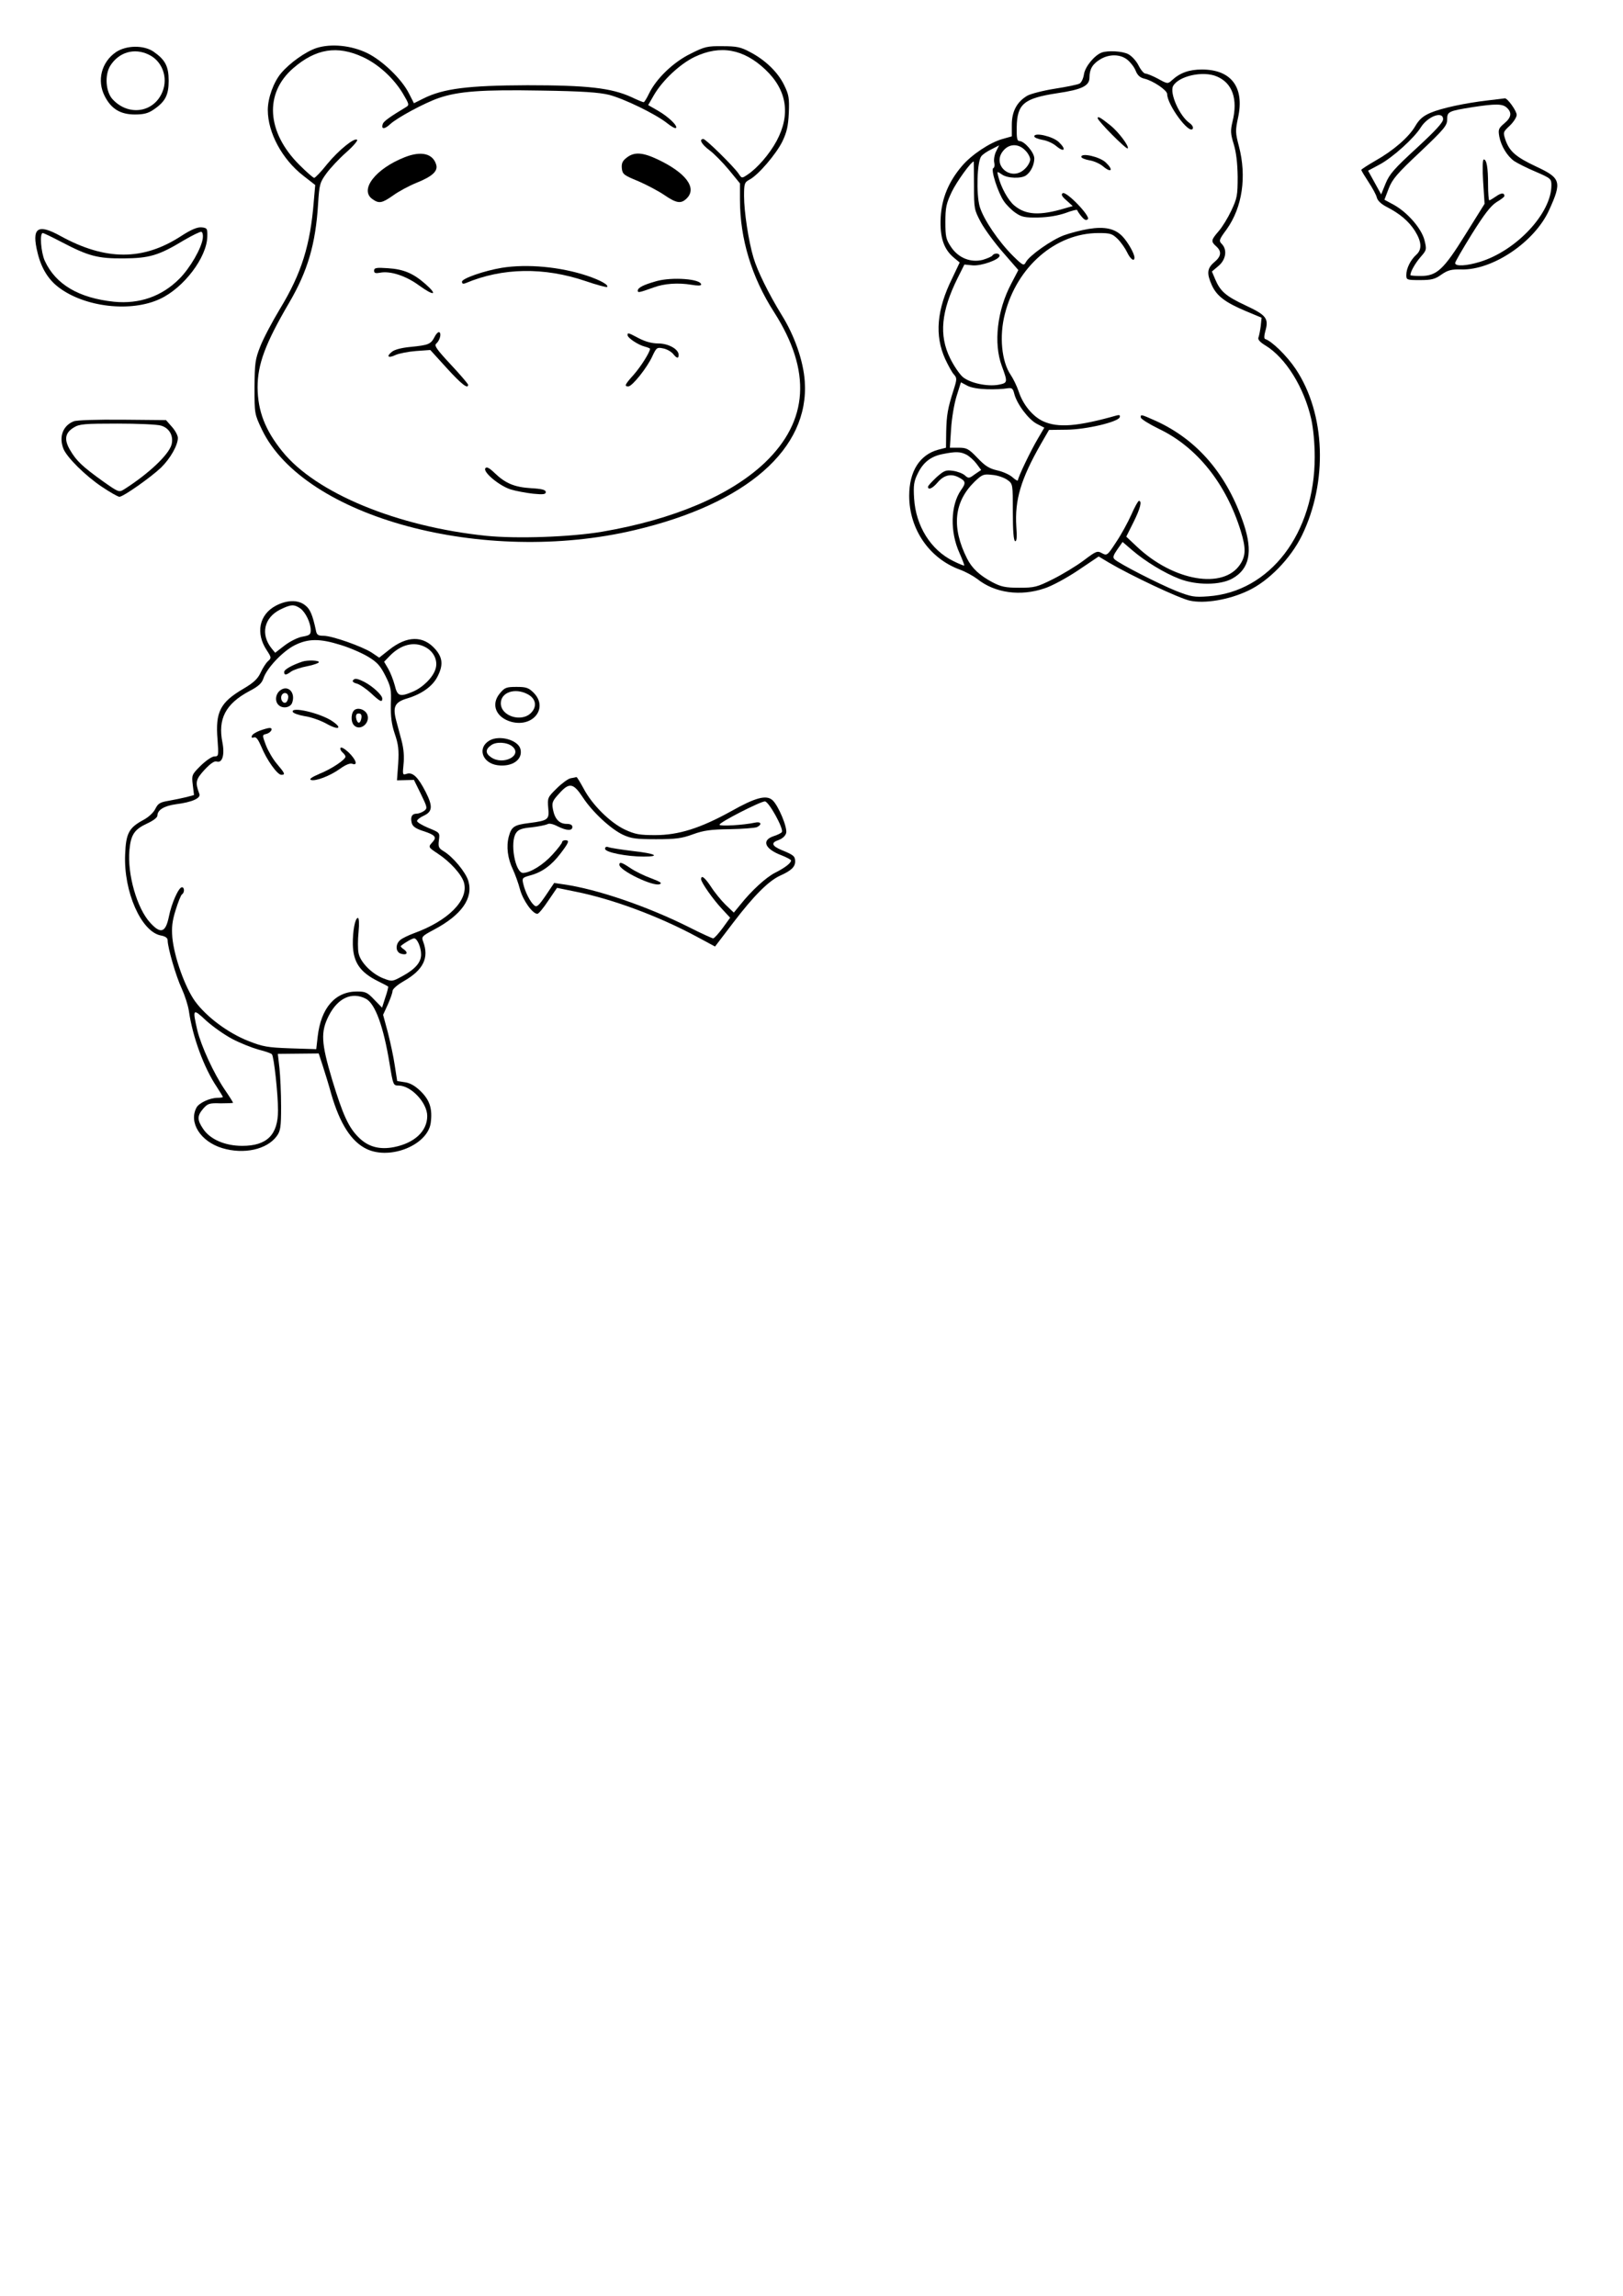<?xml version="1.0" encoding="UTF-8" standalone="yes"?>
<svg version="1.0" xmlns="http://www.w3.org/2000/svg" width="210mm" height="297mm" viewBox="0 0 794 1123" preserveAspectRatio="xMidYMid meet">
  <g transform="translate(0,1123) scale(0.1,-0.1)" fill="#000000" stroke="none">
    <path d="M1548 10995 c-52 -17 -131 -73 -173 -123 -37 -44 -65 -122 -65 -180
0 -111 70 -241 173 -321 l59 -46 -7 -80 c-17 -214 -60 -352 -165 -525 -38 -63
-82 -146 -97 -185 -25 -63 -27 -82 -28 -200 0 -129 0 -130 36 -206 206 -430
1085 -667 1824 -492 548 129 855 398 832 728 -7 100 -50 224 -114 326 -63 103
-118 214 -137 279 -24 80 -46 225 -46 301 0 60 2 67 26 80 43 22 130 124 161
186 22 46 29 75 32 141 3 73 0 89 -23 136 -31 64 -94 124 -168 162 -44 24 -66
28 -133 28 -74 1 -88 -2 -157 -37 -84 -41 -168 -122 -203 -195 -11 -23 -23
-42 -26 -42 -4 0 -31 11 -60 25 -99 45 -216 58 -509 58 -290 -1 -411 -16 -509
-65 l-46 -23 -25 49 c-35 69 -128 159 -203 196 -78 38 -177 48 -249 25z m227
-44 c76 -35 150 -103 195 -177 32 -54 33 -58 16 -68 -78 -47 -107 -68 -113
-81 -10 -28 7 -29 35 -3 34 32 168 104 237 128 98 34 215 42 500 37 205 -3
286 -9 335 -21 73 -19 226 -93 283 -138 21 -17 41 -28 44 -24 10 10 -38 56
-89 85 l-47 27 27 47 c42 73 128 154 201 189 125 59 238 39 345 -62 106 -100
125 -220 55 -350 -34 -63 -94 -133 -143 -165 -27 -18 -27 -18 -43 6 -24 35
-160 169 -172 169 -23 0 -9 -26 30 -55 22 -16 65 -60 95 -96 l54 -66 0 -80 c0
-190 57 -379 167 -550 184 -288 169 -531 -45 -736 -169 -160 -446 -278 -797
-338 -155 -26 -416 -35 -566 -20 -436 45 -834 209 -998 413 -84 104 -120 197
-121 313 0 114 38 215 155 415 90 154 129 286 141 482 6 97 9 106 41 150 19
26 62 72 96 102 34 30 58 58 54 62 -12 13 -90 -50 -146 -118 -30 -38 -59 -68
-64 -68 -5 0 -38 29 -73 64 -160 160 -172 350 -29 473 110 95 215 112 340 54z"/>
    <path d="M1980 10461 c-143 -56 -223 -160 -158 -205 32 -23 47 -20 101 18 26
19 78 47 115 62 77 31 105 57 96 88 -16 55 -73 69 -154 37z"/>
    <path d="M3066 10459 c-21 -16 -26 -28 -24 -52 3 -29 9 -34 80 -63 42 -18 100
-49 128 -68 60 -41 82 -44 110 -16 51 51 -5 125 -142 190 -74 35 -115 38 -152
9z"/>
    <path d="M2455 9920 c-85 -14 -195 -52 -195 -68 0 -10 6 -12 18 -7 180 76 384
79 587 10 55 -19 102 -31 105 -29 9 10 -32 33 -97 55 -132 44 -294 59 -418 39z"/>
    <path d="M1830 9906 c0 -12 7 -14 29 -10 50 10 127 -15 192 -63 72 -52 93 -48
31 7 -60 53 -107 73 -184 78 -57 4 -68 2 -68 -12z"/>
    <path d="M3212 9855 c-64 -18 -92 -32 -92 -47 0 -11 8 -9 78 16 51 19 119 24
185 13 29 -5 47 -5 47 1 0 28 -142 38 -218 17z"/>
    <path d="M2126 9582 c-19 -36 -29 -40 -118 -49 -43 -4 -78 -13 -91 -24 -29
-23 -18 -33 19 -15 16 7 61 16 99 19 l70 5 80 -88 c72 -79 105 -105 105 -82 0
4 -38 49 -85 99 -69 74 -82 93 -71 102 17 15 27 49 15 56 -4 3 -15 -7 -23 -23z"/>
    <path d="M3070 9591 c0 -14 52 -48 83 -56 15 -4 27 -9 27 -11 0 -16 -44 -86
-79 -126 -45 -50 -48 -58 -27 -58 19 0 94 94 118 149 19 40 22 43 51 37 18 -3
39 -15 49 -26 19 -24 28 -25 28 -6 0 28 -50 56 -100 56 -31 0 -63 9 -94 25
-53 28 -56 29 -56 16z"/>
    <path d="M2374 8939 c-11 -19 68 -85 124 -103 26 -8 75 -17 110 -21 50 -5 62
-3 62 8 0 11 -19 16 -72 19 -82 5 -126 24 -179 75 -27 26 -39 31 -45 22z"/>
    <path d="M567 10975 c-71 -49 -94 -139 -55 -215 32 -63 77 -90 148 -90 43 0
65 6 90 23 58 39 75 71 75 142 0 71 -17 103 -75 143 -48 32 -132 31 -183 -3z
m160 -12 c66 -31 96 -111 68 -181 -41 -103 -166 -122 -244 -38 -34 36 -40 118
-12 164 42 67 118 89 188 55z"/>
    <path d="M5390 10973 c-35 -13 -81 -68 -87 -106 -3 -21 -13 -42 -22 -46 -9 -5
-63 -16 -121 -25 -57 -9 -118 -25 -134 -34 -51 -30 -76 -77 -76 -142 l0 -57
-46 -13 c-61 -17 -151 -77 -197 -131 -66 -77 -100 -159 -105 -253 -5 -96 15
-155 64 -196 l29 -24 -36 -76 c-77 -155 -87 -281 -35 -396 15 -32 34 -67 43
-76 15 -17 15 -23 -2 -76 -29 -91 -34 -122 -36 -204 l-1 -78 -39 -10 c-90 -25
-141 -106 -141 -225 0 -163 98 -306 247 -361 28 -10 66 -31 86 -46 86 -69 211
-86 329 -46 35 11 109 51 164 88 l101 68 50 -30 c107 -63 344 -175 396 -186
72 -16 192 4 286 49 100 47 207 157 262 269 128 263 116 596 -30 815 -43 64
-116 136 -150 147 -5 2 -5 16 1 37 18 63 6 79 -94 126 -99 46 -126 70 -151
129 l-16 38 32 27 c37 31 44 80 16 108 -15 15 -13 21 24 71 77 108 99 258 60
407 -17 65 -18 75 -4 140 32 148 -33 235 -177 235 -62 0 -107 -16 -146 -52
-21 -19 -22 -19 -69 7 -26 14 -54 25 -61 25 -8 0 -23 18 -34 40 -11 22 -33 46
-50 55 -28 15 -100 19 -130 8z m125 -35 c15 -12 34 -36 41 -54 9 -23 22 -34
43 -39 40 -9 111 -56 111 -75 0 -52 107 -198 125 -170 4 7 -2 18 -14 27 -50
34 -100 147 -82 182 27 49 146 76 214 47 76 -32 104 -110 77 -220 -11 -46 -10
-60 6 -112 12 -40 18 -92 19 -159 0 -92 -3 -105 -31 -165 -17 -36 -45 -82 -63
-102 -36 -42 -38 -49 -11 -73 28 -25 25 -49 -10 -78 -35 -30 -37 -55 -11 -113
24 -52 65 -83 164 -125 l79 -33 -4 -40 c-3 -23 -8 -48 -11 -56 -5 -10 6 -23
34 -40 99 -60 189 -205 224 -360 10 -46 17 -118 17 -185 0 -374 -219 -661
-522 -682 -68 -5 -83 -2 -155 26 -85 34 -282 135 -302 155 -10 9 -7 19 13 48
l26 37 49 -42 c62 -53 157 -111 228 -138 84 -33 201 -32 260 1 84 47 101 131
56 266 -81 242 -226 412 -430 505 -74 33 -75 33 -74 17 0 -7 40 -32 89 -56
186 -89 328 -267 400 -499 26 -84 25 -122 -3 -164 -82 -123 -325 -82 -504 86
l-53 50 35 70 c34 68 43 105 27 105 -4 0 -21 -30 -37 -67 -16 -36 -49 -97 -74
-134 -43 -66 -45 -68 -70 -55 -23 13 -29 10 -90 -36 -36 -27 -104 -68 -150
-91 -78 -39 -90 -42 -165 -42 -68 0 -89 5 -131 27 -62 33 -100 68 -124 116
-77 153 -64 277 37 376 38 36 44 38 87 33 26 -2 59 -14 74 -25 26 -19 26 -20
26 -157 0 -92 4 -139 11 -142 8 -3 10 19 6 72 -8 129 22 231 119 401 l41 71
86 1 c97 1 252 38 260 61 3 10 -1 12 -14 9 -191 -54 -287 -62 -360 -29 -51 23
-99 81 -120 145 -9 27 -27 64 -40 83 -44 65 -56 189 -28 297 59 232 249 396
458 396 58 0 67 -3 94 -29 16 -16 37 -46 46 -65 16 -34 36 -48 36 -26 0 19
-31 74 -58 103 -37 39 -87 50 -167 37 -36 -6 -90 -20 -120 -31 -60 -22 -169
-99 -186 -131 -10 -19 -14 -18 -61 28 -72 71 -146 180 -165 243 -18 63 -13
222 8 247 7 9 29 24 50 34 l37 19 -15 -30 c-8 -16 -12 -41 -9 -54 3 -13 1 -25
-4 -27 -15 -5 22 -120 51 -162 12 -18 38 -44 57 -57 30 -21 47 -24 111 -23 49
1 96 9 134 22 31 12 57 18 57 14 1 -4 10 -18 21 -31 14 -17 23 -21 31 -13 14
14 -105 138 -123 127 -9 -6 -4 -16 18 -35 l31 -28 -38 -11 c-124 -37 -192 -33
-248 14 -30 25 -65 89 -78 141 -7 27 -7 27 17 11 27 -20 97 -22 120 -4 23 17
39 52 39 82 0 29 -48 85 -73 85 -11 0 -14 15 -13 68 2 114 35 141 198 166 122
18 158 36 158 77 0 41 15 66 53 89 43 26 97 26 132 -2z m-500 -443 c14 -13 25
-34 25 -45 0 -11 -11 -32 -25 -45 -68 -69 -170 21 -103 92 29 31 72 30 103 -2z
m-250 -173 c0 -114 1 -118 34 -180 19 -35 68 -101 109 -148 l74 -85 -35 -67
c-69 -131 -87 -291 -46 -402 30 -81 29 -83 -16 -92 -55 -10 -139 8 -175 38
-16 14 -44 55 -62 92 -55 112 -44 229 37 392 l33 66 40 -4 c42 -4 132 28 132
47 0 14 -27 14 -35 1 -3 -5 -24 -14 -47 -21 -59 -15 -120 9 -156 64 -24 36
-27 50 -27 121 0 70 4 90 31 147 24 50 95 149 108 149 0 0 1 -53 1 -118z m65
-996 c36 -1 78 1 94 4 26 4 31 2 38 -26 13 -51 70 -126 110 -147 l37 -19 -30
-51 c-37 -62 -99 -192 -99 -206 0 -5 -12 1 -26 14 -14 13 -48 28 -75 34 -39 9
-59 21 -97 61 -43 45 -53 50 -92 50 l-43 0 6 93 c3 50 15 122 27 160 l21 67
32 -17 c19 -10 58 -16 97 -17z m-102 -320 c15 -8 37 -28 49 -44 l23 -31 -31
-21 c-28 -21 -31 -21 -49 -5 -10 9 -36 19 -58 22 -35 5 -44 1 -81 -32 -22 -21
-41 -41 -41 -46 0 -18 22 -8 46 20 31 37 66 46 104 26 35 -18 37 -27 11 -63
-51 -74 -54 -204 -7 -307 14 -32 25 -60 23 -61 -2 -2 -26 8 -54 22 -110 54
-183 172 -191 306 -4 64 -1 84 18 122 26 54 64 84 122 95 64 13 86 12 116 -3z"/>
    <path d="M5370 10652 c0 -13 141 -155 147 -148 9 9 -45 81 -85 113 -49 39 -62
46 -62 35z"/>
    <path d="M5060 10563 c0 -6 18 -13 39 -17 22 -3 53 -17 69 -31 40 -33 50 -16
12 20 -29 28 -120 49 -120 28z"/>
    <path d="M5290 10463 c0 -6 18 -13 39 -17 22 -3 53 -17 69 -31 40 -33 50 -16
12 20 -29 28 -120 49 -120 28z"/>
    <path d="M7280 10739 c-112 -13 -229 -38 -282 -61 -35 -15 -54 -31 -73 -63
-32 -56 -109 -122 -196 -171 -38 -22 -69 -42 -69 -45 0 -4 16 -30 35 -59 19
-29 38 -63 41 -77 4 -15 22 -32 48 -45 64 -33 107 -69 138 -117 33 -53 36 -91
7 -117 -28 -25 -49 -67 -49 -99 0 -24 2 -25 67 -25 56 0 73 4 105 27 32 22 49
26 96 25 154 -5 361 135 431 291 63 138 57 156 -63 212 -100 47 -131 74 -151
131 -12 37 -12 38 21 69 19 18 34 42 34 53 0 20 -46 83 -58 81 -4 -1 -41 -5
-82 -10z m92 -36 c26 -24 22 -48 -13 -77 -28 -24 -30 -30 -24 -64 9 -47 39
-96 73 -120 15 -10 62 -34 105 -52 74 -32 77 -35 77 -66 0 -137 -171 -320
-350 -375 -66 -20 -120 -23 -121 -6 -1 5 36 68 81 141 62 99 93 139 121 157
22 13 39 26 39 30 0 17 -16 16 -40 -1 -16 -11 -31 -20 -34 -20 -3 0 -6 35 -6
78 0 83 -7 122 -21 122 -6 0 -7 -46 -3 -109 l7 -108 -93 -149 c-108 -174 -141
-204 -220 -204 -28 0 -50 2 -50 4 0 17 24 59 50 89 30 34 30 37 19 82 -14 56
-81 134 -148 172 l-48 26 21 55 c18 46 41 73 154 179 118 112 132 129 132 159
0 38 6 41 125 60 112 17 146 17 167 -3z m-312 -56 c0 -16 -37 -56 -129 -141
-109 -100 -133 -127 -152 -173 l-22 -54 -32 58 -32 58 56 30 c64 34 170 130
202 182 34 54 109 82 109 40z"/>
    <path d="M887 10076 c-187 -122 -370 -122 -592 0 -112 62 -142 40 -111 -84 18
-74 52 -129 102 -167 128 -98 355 -124 497 -57 116 54 229 203 231 305 1 40
-1 42 -29 45 -21 1 -50 -11 -98 -42z m105 -11 c-6 -49 -62 -146 -115 -199 -86
-86 -195 -124 -319 -112 -173 18 -286 85 -339 200 -19 42 -26 136 -10 136 5 0
46 -20 92 -44 132 -69 177 -81 304 -80 126 1 171 14 295 89 41 24 80 43 85 41
6 -2 9 -16 7 -31z"/>
    <path d="M360 9169 c-52 -21 -73 -75 -50 -134 16 -41 107 -132 188 -186 40
-27 79 -49 86 -49 19 0 155 96 204 143 45 44 82 109 82 145 0 12 -13 36 -29
54 l-29 33 -214 2 c-125 1 -223 -2 -238 -8z m428 -21 c41 -12 62 -51 51 -93
-14 -50 -113 -143 -231 -218 -26 -16 -27 -16 -105 39 -100 72 -129 99 -160
152 -31 52 -25 85 18 111 27 17 53 19 213 19 99 0 196 -4 214 -10z"/>
    <path d="M1349 8267 c-81 -43 -100 -134 -44 -218 23 -35 23 -38 6 -53 -10 -9
-26 -34 -36 -56 -14 -30 -33 -49 -86 -80 -112 -66 -136 -113 -125 -247 6 -80
5 -83 -15 -83 -12 0 -41 -20 -67 -45 -44 -44 -45 -46 -39 -95 l6 -49 -37 -10
c-20 -5 -59 -13 -87 -18 -42 -7 -52 -13 -65 -39 -9 -19 -33 -41 -59 -55 -71
-38 -85 -66 -89 -168 -8 -183 79 -379 175 -397 22 -4 33 -12 33 -24 0 -35 41
-177 69 -236 15 -33 31 -82 35 -110 18 -126 74 -278 136 -370 16 -25 30 -47
30 -50 0 -2 -11 -4 -25 -4 -38 0 -92 -25 -104 -48 -39 -73 20 -166 126 -198
106 -32 219 -7 267 59 18 25 21 43 21 145 0 64 -4 149 -8 187 l-8 70 100 1
100 1 20 -61 c11 -34 30 -95 41 -136 43 -149 100 -236 175 -271 116 -54 297
21 312 128 9 68 -4 110 -47 153 -27 27 -52 42 -78 46 l-39 6 -12 77 c-6 42
-22 115 -34 162 l-23 85 23 50 c12 27 23 57 23 66 0 10 23 30 54 48 97 55 126
115 96 194 -9 24 -6 27 52 58 136 72 194 154 169 239 -13 43 -76 119 -122 146
-23 14 -26 21 -22 53 5 37 5 37 -51 60 -31 13 -56 28 -56 34 0 6 15 18 33 26
43 20 45 46 9 117 -37 72 -63 97 -92 88 -21 -7 -21 -5 -16 47 4 35 1 74 -9
113 -9 33 -21 79 -27 101 -18 68 -6 90 55 108 70 21 123 59 147 106 29 56 26
93 -11 135 -59 67 -138 66 -226 -4 l-48 -38 -37 25 c-47 30 -193 82 -235 82
-27 0 -34 4 -38 28 -16 74 -28 103 -52 121 -34 28 -89 27 -144 -2z m120 -13
c26 -19 51 -71 51 -107 0 -21 -6 -25 -39 -31 -22 -3 -60 -22 -87 -42 l-48 -37
-18 22 c-54 68 -37 149 42 189 53 26 68 27 99 6z m198 -179 c43 -13 103 -39
133 -57 45 -27 60 -44 85 -93 27 -54 30 -68 27 -140 -1 -60 3 -96 19 -144 18
-52 21 -79 17 -146 l-6 -82 42 1 41 1 34 -69 c32 -66 33 -70 15 -83 -10 -7
-26 -13 -35 -13 -24 0 -32 -16 -25 -45 4 -17 19 -28 56 -40 59 -19 68 -30 46
-54 -22 -24 -22 -25 25 -56 61 -40 118 -103 129 -143 23 -85 -77 -186 -245
-247 -27 -10 -58 -25 -67 -33 -25 -21 -23 -59 3 -67 29 -9 38 4 15 21 -11 7
-18 15 -15 17 22 18 56 37 65 37 15 0 34 -44 34 -79 0 -38 -28 -71 -90 -105
-51 -28 -52 -28 -94 -12 -57 22 -114 80 -122 124 -4 19 -4 65 0 103 4 42 2 69
-3 69 -14 0 -26 -64 -25 -130 2 -87 35 -136 124 -180 25 -12 47 -24 49 -26 1
-1 -4 -25 -14 -53 l-16 -50 -38 39 c-34 36 -43 40 -85 40 -106 0 -176 -80
-192 -221 l-7 -61 -126 4 c-112 4 -135 8 -206 36 -99 39 -204 117 -260 193
-49 67 -103 217 -112 313 -4 49 -1 80 16 134 12 39 26 74 31 77 13 8 13 35 0
35 -16 0 -51 -78 -64 -144 -16 -78 -40 -86 -91 -30 -65 70 -113 238 -102 356
7 75 24 101 87 130 30 14 50 29 50 39 0 27 33 47 90 55 80 10 124 30 115 51
-21 56 -18 70 25 117 29 31 49 45 60 41 27 -9 40 32 28 93 -23 115 15 189 131
251 46 24 62 39 70 64 17 50 95 132 153 161 66 33 123 33 225 1z m413 -10 c43
-22 64 -68 50 -109 -13 -41 -63 -90 -112 -110 -62 -26 -74 -22 -87 32 -7 26
-21 62 -32 81 l-20 34 27 28 c54 56 119 73 174 44z m-291 -1720 c46 -23 87
-135 117 -319 17 -104 18 -106 44 -106 61 0 140 -84 140 -149 0 -74 -62 -132
-162 -152 -71 -14 -127 1 -173 47 -50 49 -78 111 -130 282 -54 181 -57 234
-17 313 44 87 113 119 181 84z m-653 -197 c38 -20 96 -43 128 -52 32 -8 62
-18 66 -23 10 -10 30 -195 30 -274 0 -120 -54 -174 -175 -174 -85 0 -158 32
-192 84 -29 43 -29 63 1 98 22 25 30 28 85 26 34 0 61 1 61 3 0 2 -18 31 -40
63 -54 79 -116 214 -135 292 -24 105 -22 108 43 47 32 -29 90 -70 128 -90z"/>
    <path d="M1480 7994 c-51 -17 -90 -39 -90 -51 0 -17 10 -16 34 2 11 8 46 20
78 26 32 6 58 16 58 20 0 9 -54 11 -80 3z"/>
    <path d="M1726 7901 c-3 -5 6 -12 20 -15 14 -4 45 -25 68 -46 46 -43 56 -47
56 -27 0 17 -47 60 -87 81 -36 18 -49 20 -57 7z"/>
    <path d="M1372 7854 c-24 -17 -29 -53 -10 -72 20 -20 58 -14 67 10 18 49 -19
89 -57 62z m38 -33 c0 -11 -5 -23 -11 -27 -14 -8 -29 14 -22 33 8 20 33 16 33
-6z"/>
    <path d="M1737 7759 c-20 -11 -23 -59 -5 -77 30 -30 80 11 65 52 -9 23 -40 36
-60 25z m31 -41 c-2 -13 -7 -23 -13 -23 -5 0 -11 10 -13 23 -2 15 2 22 13 22
11 0 15 -7 13 -22z"/>
    <path d="M1432 7748 c3 -7 29 -16 58 -21 30 -4 78 -21 107 -37 60 -34 82 -23
26 14 -60 39 -200 71 -191 44z"/>
    <path d="M1271 7656 c-19 -7 -37 -18 -39 -26 -3 -8 1 -11 10 -7 11 4 21 -10
37 -47 26 -64 78 -136 97 -136 21 0 18 7 -21 53 -19 22 -43 63 -54 91 -19 51
-19 51 2 56 23 6 36 30 15 29 -7 0 -28 -6 -47 -13z"/>
    <path d="M1666 7572 c-3 -5 1 -15 9 -22 8 -7 15 -16 15 -21 0 -15 -69 -61
-127 -84 -37 -16 -52 -26 -42 -30 21 -8 93 19 143 55 26 19 49 28 59 24 29
-11 19 20 -17 55 -19 18 -36 28 -40 23z"/>
    <path d="M2445 7838 c-45 -54 -19 -118 57 -139 107 -28 181 69 109 142 -25 25
-37 29 -84 29 -50 0 -58 -3 -82 -32z m135 -3 c41 -21 49 -59 19 -91 -46 -49
-149 -18 -149 46 0 53 68 77 130 45z"/>
    <path d="M2395 7608 c-61 -35 -37 -110 38 -121 72 -10 126 27 113 79 -11 44
-102 70 -151 42z m111 -29 c53 -44 -45 -95 -104 -53 -28 19 -28 39 1 59 24 18
78 15 103 -6z"/>
    <path d="M2791 7423 c-13 -3 -43 -25 -68 -50 -44 -43 -45 -46 -41 -95 6 -57 0
-62 -94 -74 -73 -9 -86 -18 -99 -66 -13 -49 -6 -107 21 -163 10 -22 26 -65 34
-96 15 -54 61 -119 85 -119 6 0 30 29 53 64 l43 63 93 -19 c179 -36 403 -119
589 -219 l91 -49 90 118 c100 131 172 203 229 229 54 24 73 43 73 69 0 26 -8
32 -64 55 -51 21 -56 37 -17 50 19 7 33 20 37 34 7 27 -38 135 -67 161 -30 27
-83 13 -202 -54 -150 -83 -257 -117 -372 -117 -77 0 -98 4 -148 27 -72 34
-161 122 -202 201 -17 31 -32 56 -35 56 -3 -1 -16 -4 -29 -6z m60 -93 c47 -72
137 -155 196 -183 41 -19 65 -22 163 -22 95 0 126 4 180 24 52 19 88 24 180
25 63 1 123 6 133 10 27 13 20 29 -10 22 -54 -12 -173 -19 -173 -10 0 12 200
114 222 114 19 0 93 -134 83 -150 -3 -5 -21 -14 -40 -20 -61 -20 -44 -63 39
-94 25 -10 46 -21 46 -25 0 -13 -32 -37 -78 -60 -45 -23 -115 -87 -170 -156
l-32 -39 -41 39 c-22 22 -54 61 -71 88 -30 45 -48 59 -48 36 0 -15 57 -97 103
-146 l39 -42 -37 -51 c-20 -27 -41 -50 -46 -50 -5 0 -60 25 -121 56 -202 101
-448 185 -610 208 l-47 7 -41 -61 c-35 -51 -44 -59 -56 -49 -20 16 -45 66 -54
105 -7 29 -5 31 34 42 57 15 104 49 148 107 42 55 45 65 23 65 -8 0 -15 -4
-15 -9 0 -5 -21 -33 -47 -61 -45 -50 -108 -89 -144 -90 -39 0 -66 152 -34 196
10 16 29 23 75 27 34 4 68 11 77 15 9 6 28 2 51 -10 44 -22 72 -23 72 -3 0 10
-10 15 -28 15 -36 0 -58 24 -67 71 -6 33 -3 41 31 78 49 55 69 51 115 -19z"/>
    <path d="M2960 7078 c0 -17 105 -38 189 -38 86 0 57 15 -52 27 -56 7 -110 15
-120 19 -11 4 -17 1 -17 -8z"/>
    <path d="M3030 7000 c0 -28 166 -108 197 -95 14 5 3 12 -42 29 -33 12 -78 34
-100 49 -43 29 -55 33 -55 17z"/>
  </g>
</svg>